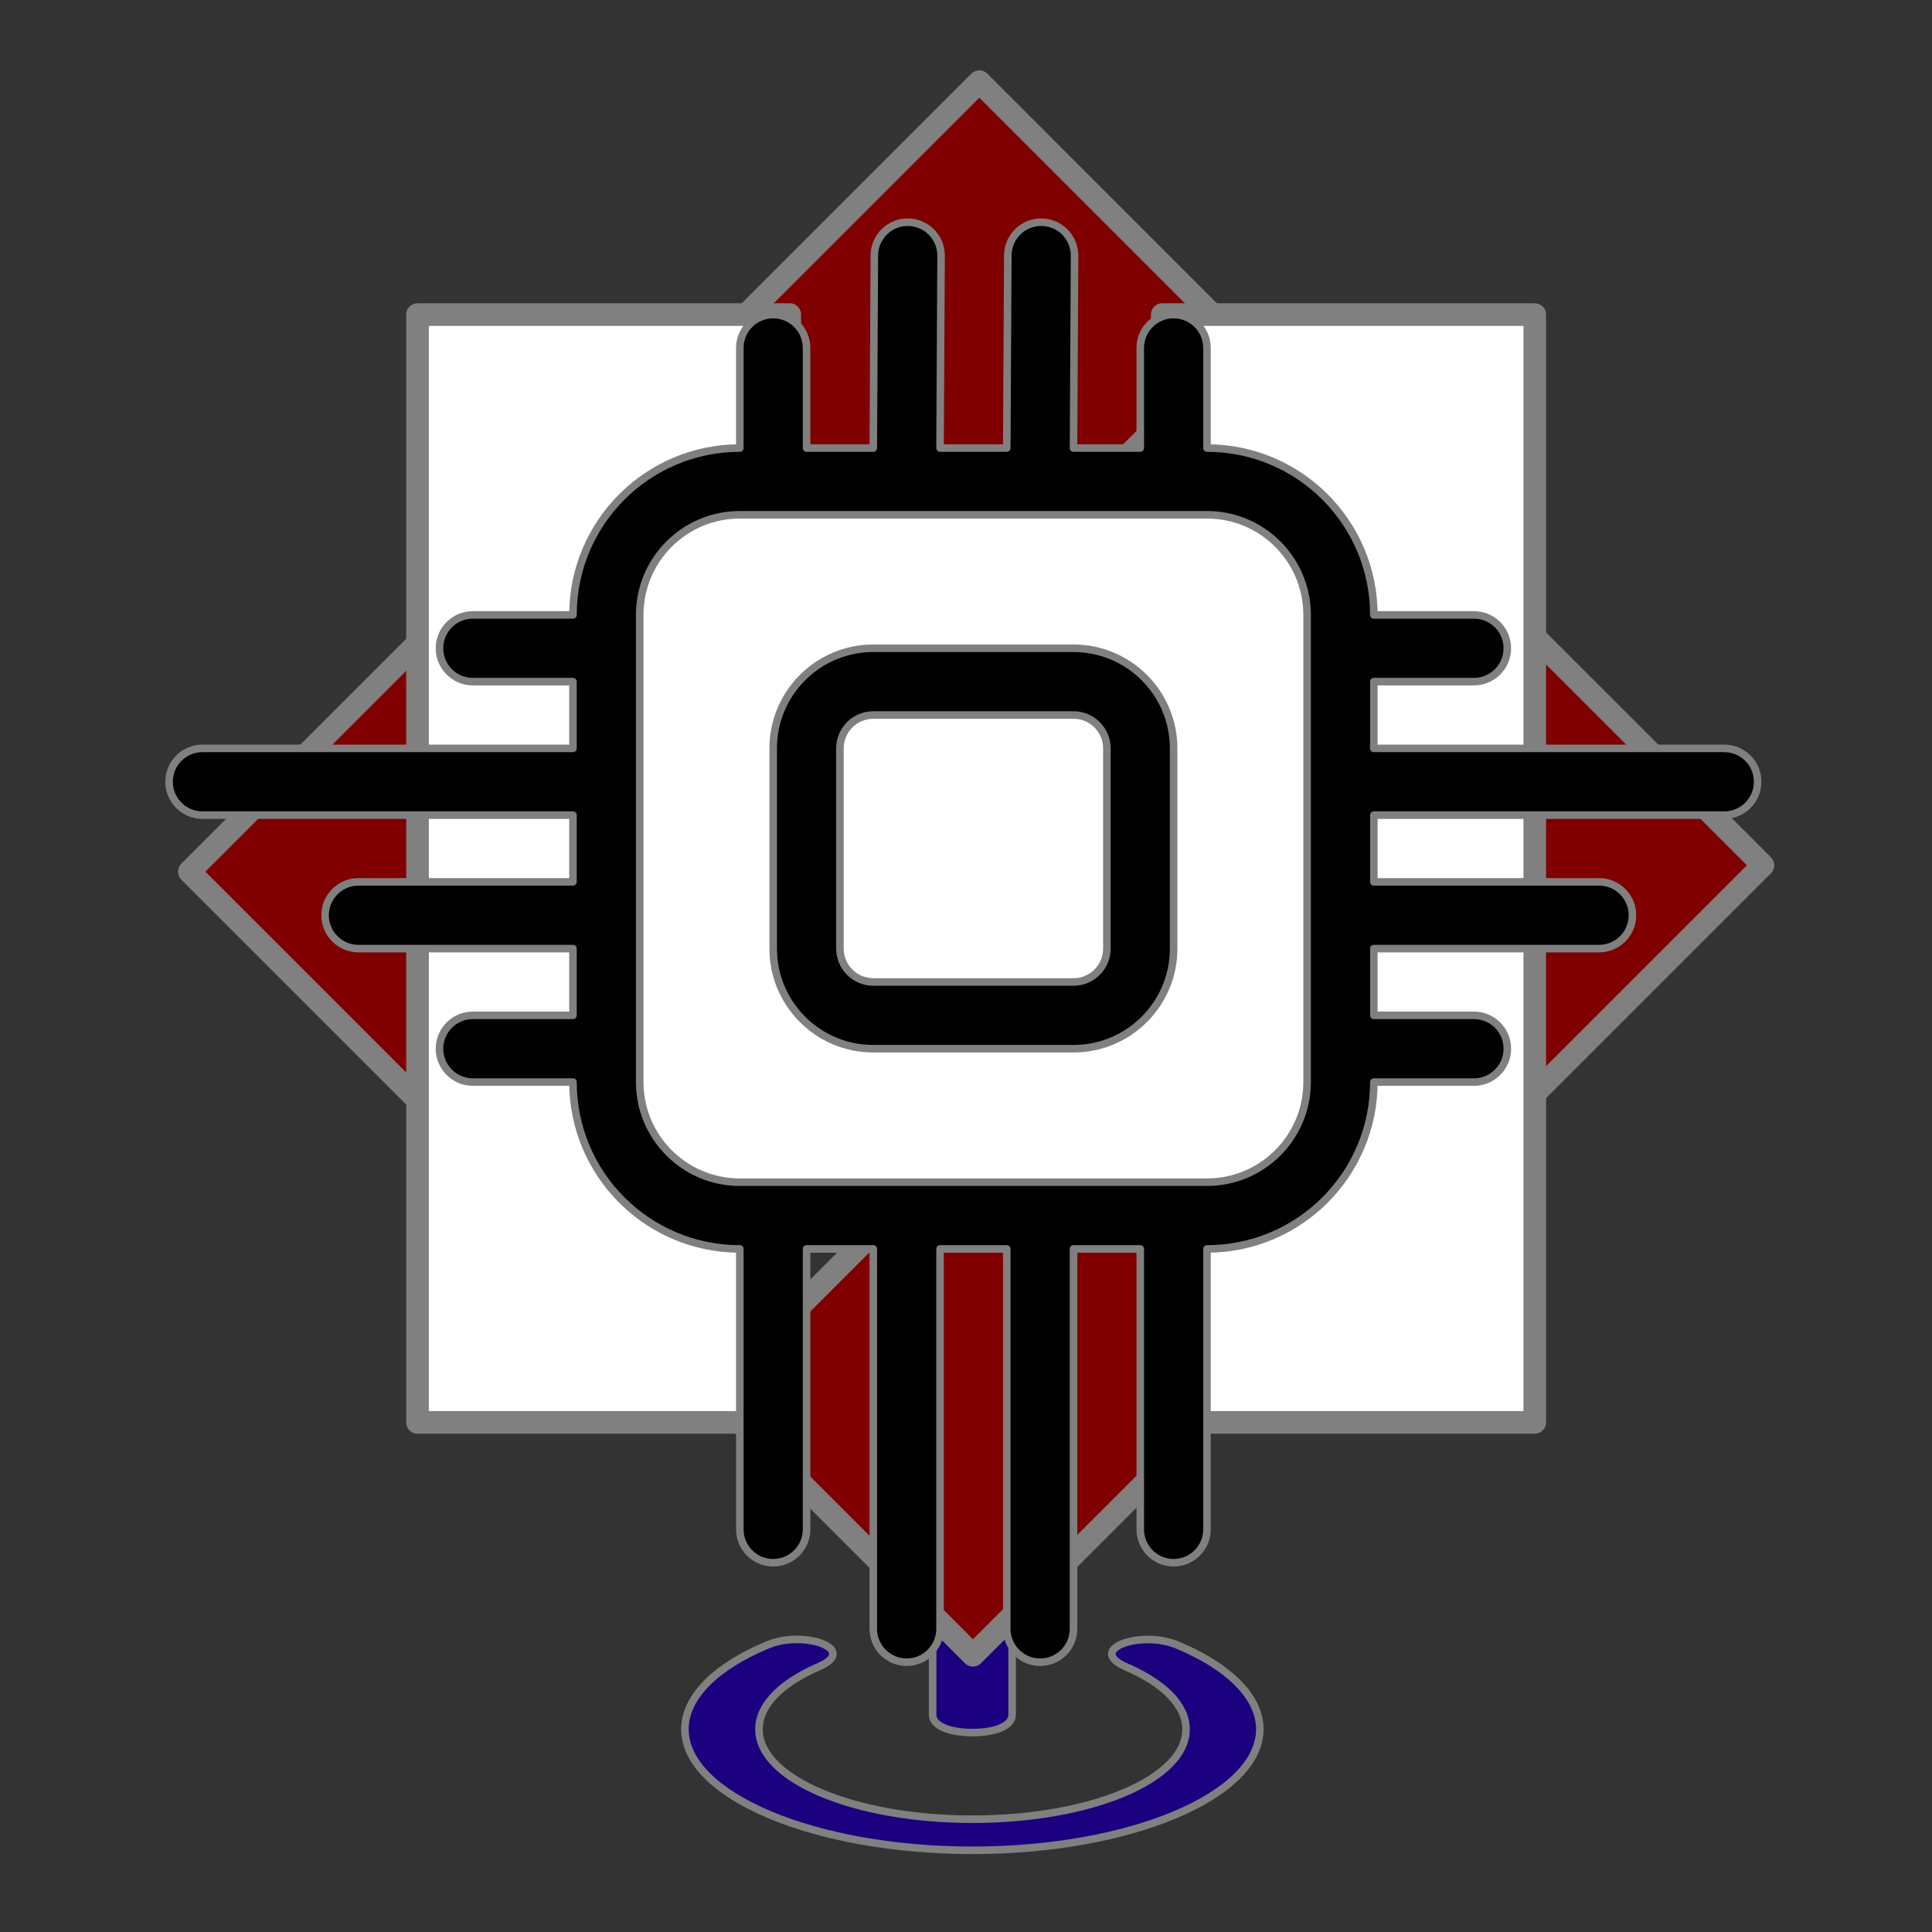 <?xml version="1.0" encoding="UTF-8" standalone="no"?>
<!DOCTYPE svg PUBLIC "-//W3C//DTD SVG 1.1//EN" "http://www.w3.org/Graphics/SVG/1.1/DTD/svg11.dtd">
<!-- Created with Vectornator (http://vectornator.io/) -->
<svg height="100%" stroke-miterlimit="10" style="fill-rule:nonzero;clip-rule:evenodd;stroke-linecap:round;stroke-linejoin:round;" version="1.1" viewBox="0 0 1024 1024" width="100%" xml:space="preserve" xmlns="http://www.w3.org/2000/svg" xmlns:vectornator="http://vectornator.io" xmlns:xlink="http://www.w3.org/1999/xlink">
<rect x="0" y="0" width="1024" height="1024" fill="#333333" stroke="none"/>
<defs/>
<g id="レイヤー-1" vectornator:layerName="レイヤー 1">
<g opacity="1" vectornator:layerName="グループ 3">
<g opacity="1" vectornator:layerName="グループ 2">
<path d="M515.448 918.297C528.102 918.297 536.443 914.541 536.443 908.906L536.443 857.771C536.443 852.136 528.102 848.38 515.448 848.38C502.793 848.38 494.309 852.136 494.309 857.771L494.309 908.906C494.309 914.541 502.793 918.297 515.448 918.297ZM515.448 980.701C598.996 980.701 667.733 951.741 667.733 916.54C667.733 898.667 650.045 882.854 624.593 872.13C605.323 863.708 575.844 873.826 596.12 883.157C616.252 891.699 628.619 903.453 628.619 916.54C628.763 942.956 578.145 964.222 515.448 964.222C452.607 964.222 402.276 942.956 402.276 916.54C402.276 903.393 414.643 891.639 434.631 883.096C454.907 873.826 425.428 863.648 406.303 872.069C380.706 882.793 363.019 898.667 363.019 916.54C363.019 951.741 431.755 980.701 515.448 980.701Z" fill="#1b0080" fill-rule="nonzero" opacity="1" stroke="#808080" stroke-linecap="round" stroke-linejoin="round" stroke-width="4"/>
</g>
<path d="M519.068 43.299L657.508 181.739L500.53 338.717L638.824 477.158L795.949 320.18L934.39 458.621L515.684 877.327L377.243 738.886L534.221 581.908L395.78 443.467L238.802 600.445L100.362 462.005L519.068 43.299Z" fill="#800000" fill-rule="evenodd" opacity="1" stroke="#808080" stroke-linecap="round" stroke-linejoin="round" stroke-width="12" vectornator:layerName="path 4"/>
<path d="M221.295 166.733L418.584 166.733L418.584 374.973L616.02 374.973L616.02 166.733L813.456 166.733L813.456 753.892L616.02 753.892L616.02 522.8L418.584 522.8L418.584 753.892L221.295 753.892L221.295 166.733Z" fill="#ffffff" fill-rule="evenodd" opacity="1" stroke="#808080" stroke-linecap="round" stroke-linejoin="round" stroke-width="12" vectornator:layerName="path 6"/>
<g opacity="1" vectornator:layerName="グループ 1">
<path d="M687.366 288.479C665.533 267.841 636.629 262.284 593.794 262.284L440.75 262.284C398.33 262.284 369.219 267.841 347.593 288.479C325.967 309.118 320.353 336.305 320.353 377.185L320.353 523.242C320.353 564.321 325.967 591.706 347.593 612.146C369.427 632.785 398.33 638.341 440.958 638.341L593.794 638.341C636.629 638.341 665.741 632.785 687.366 612.146C708.992 591.508 714.398 564.321 714.398 523.242L714.398 377.383C714.398 336.305 708.992 308.919 687.366 288.479Z" fill="#ffffff" fill-rule="nonzero" opacity="1" stroke="none"/>
</g>
<path d="M409.806 166.733C419.575 166.733 427.493 174.652 427.493 184.42L427.493 237.48L462.866 237.48L463.417 135.457C463.417 125.689 471.336 117.77 481.104 117.77C490.872 117.77 498.79 125.689 498.79 135.457L498.24 237.48L533.613 237.48L534.164 135.457C534.164 125.689 542.082 117.77 551.85 117.77C561.618 117.77 569.537 125.689 569.537 135.457L568.986 237.48L604.36 237.48L604.36 184.42C604.36 174.652 612.278 166.733 622.046 166.733C631.814 166.733 639.733 174.652 639.733 184.42L639.733 237.48C688.573 237.48 728.166 277.073 728.166 325.913L781.226 325.913C790.994 325.913 798.913 333.831 798.913 343.6C798.913 353.368 790.994 361.286 781.226 361.286L728.166 361.286L728.166 396.659L913.9 396.659C923.668 396.659 931.586 404.578 931.586 414.346C931.586 424.114 923.668 432.033 913.9 432.033L728.166 432.033L728.166 467.406L847.546 467.406C857.314 467.406 865.233 475.325 865.233 485.093C865.233 494.861 857.314 502.779 847.546 502.779L728.166 502.779L728.166 538.153L781.226 538.153C790.994 538.153 798.913 546.071 798.913 555.839C798.913 565.607 790.994 573.526 781.226 573.526L728.166 573.526C728.166 622.366 688.573 661.959 639.733 661.959L639.733 810.596C639.733 820.364 631.814 828.283 622.046 828.283C612.278 828.283 604.36 820.364 604.36 810.596L604.36 661.959L568.986 661.959L568.986 863.329C568.986 873.097 561.068 881.015 551.3 881.015C541.532 881.015 533.613 873.097 533.613 863.329L533.613 661.959L498.24 661.959L498.24 863.329C498.24 873.097 490.321 881.015 480.553 881.015C470.785 881.015 462.866 873.097 462.866 863.329L462.866 661.959L427.493 661.959L427.493 810.596C427.493 820.364 419.575 828.283 409.806 828.283C400.038 828.283 392.12 820.364 392.12 810.596L392.12 661.959C343.28 661.959 303.687 622.366 303.687 573.526L250.627 573.526C240.859 573.526 232.94 565.607 232.94 555.839C232.94 546.071 240.859 538.153 250.627 538.153L303.687 538.153L303.687 502.779L189.988 502.779C180.22 502.779 172.301 494.861 172.301 485.093C172.301 475.325 180.22 467.406 189.988 467.406L303.687 467.406L303.687 432.033L107.297 432.033C97.529 432.033 89.61 424.114 89.61 414.346C89.61 404.578 97.529 396.659 107.297 396.659L303.687 396.659L303.687 361.286L250.627 361.286C240.859 361.286 232.94 353.368 232.94 343.6C232.94 333.831 240.859 325.913 250.627 325.913L303.687 325.913C303.687 277.073 343.28 237.48 392.12 237.48L392.12 184.42C392.12 174.652 400.038 166.733 409.806 166.733ZM392.12 272.853C362.816 272.853 339.06 296.609 339.06 325.913L339.06 573.526C339.06 602.83 362.816 626.586 392.12 626.586L639.733 626.586C669.037 626.586 692.793 602.83 692.793 573.526L692.793 325.913C692.793 296.609 669.037 272.853 639.733 272.853L392.12 272.853ZM409.806 396.659C409.806 367.355 433.562 343.6 462.866 343.6L568.986 343.6C598.29 343.6 622.046 367.355 622.046 396.659L622.046 502.779C622.046 532.084 598.29 555.839 568.986 555.839L462.866 555.839C433.562 555.839 409.806 532.084 409.806 502.779L409.806 396.659ZM462.866 378.973C453.098 378.973 445.18 386.891 445.18 396.659L445.18 502.779C445.18 512.547 453.098 520.466 462.866 520.466L568.986 520.466C578.754 520.466 586.673 512.547 586.673 502.779L586.673 396.659C586.673 386.891 578.754 378.973 568.986 378.973L462.866 378.973Z" fill="#000000" fill-rule="nonzero" opacity="1" stroke="#808080" stroke-linecap="round" stroke-linejoin="round" stroke-width="4" vectornator:layerName="path 8"/>
</g>
</g>
</svg>
